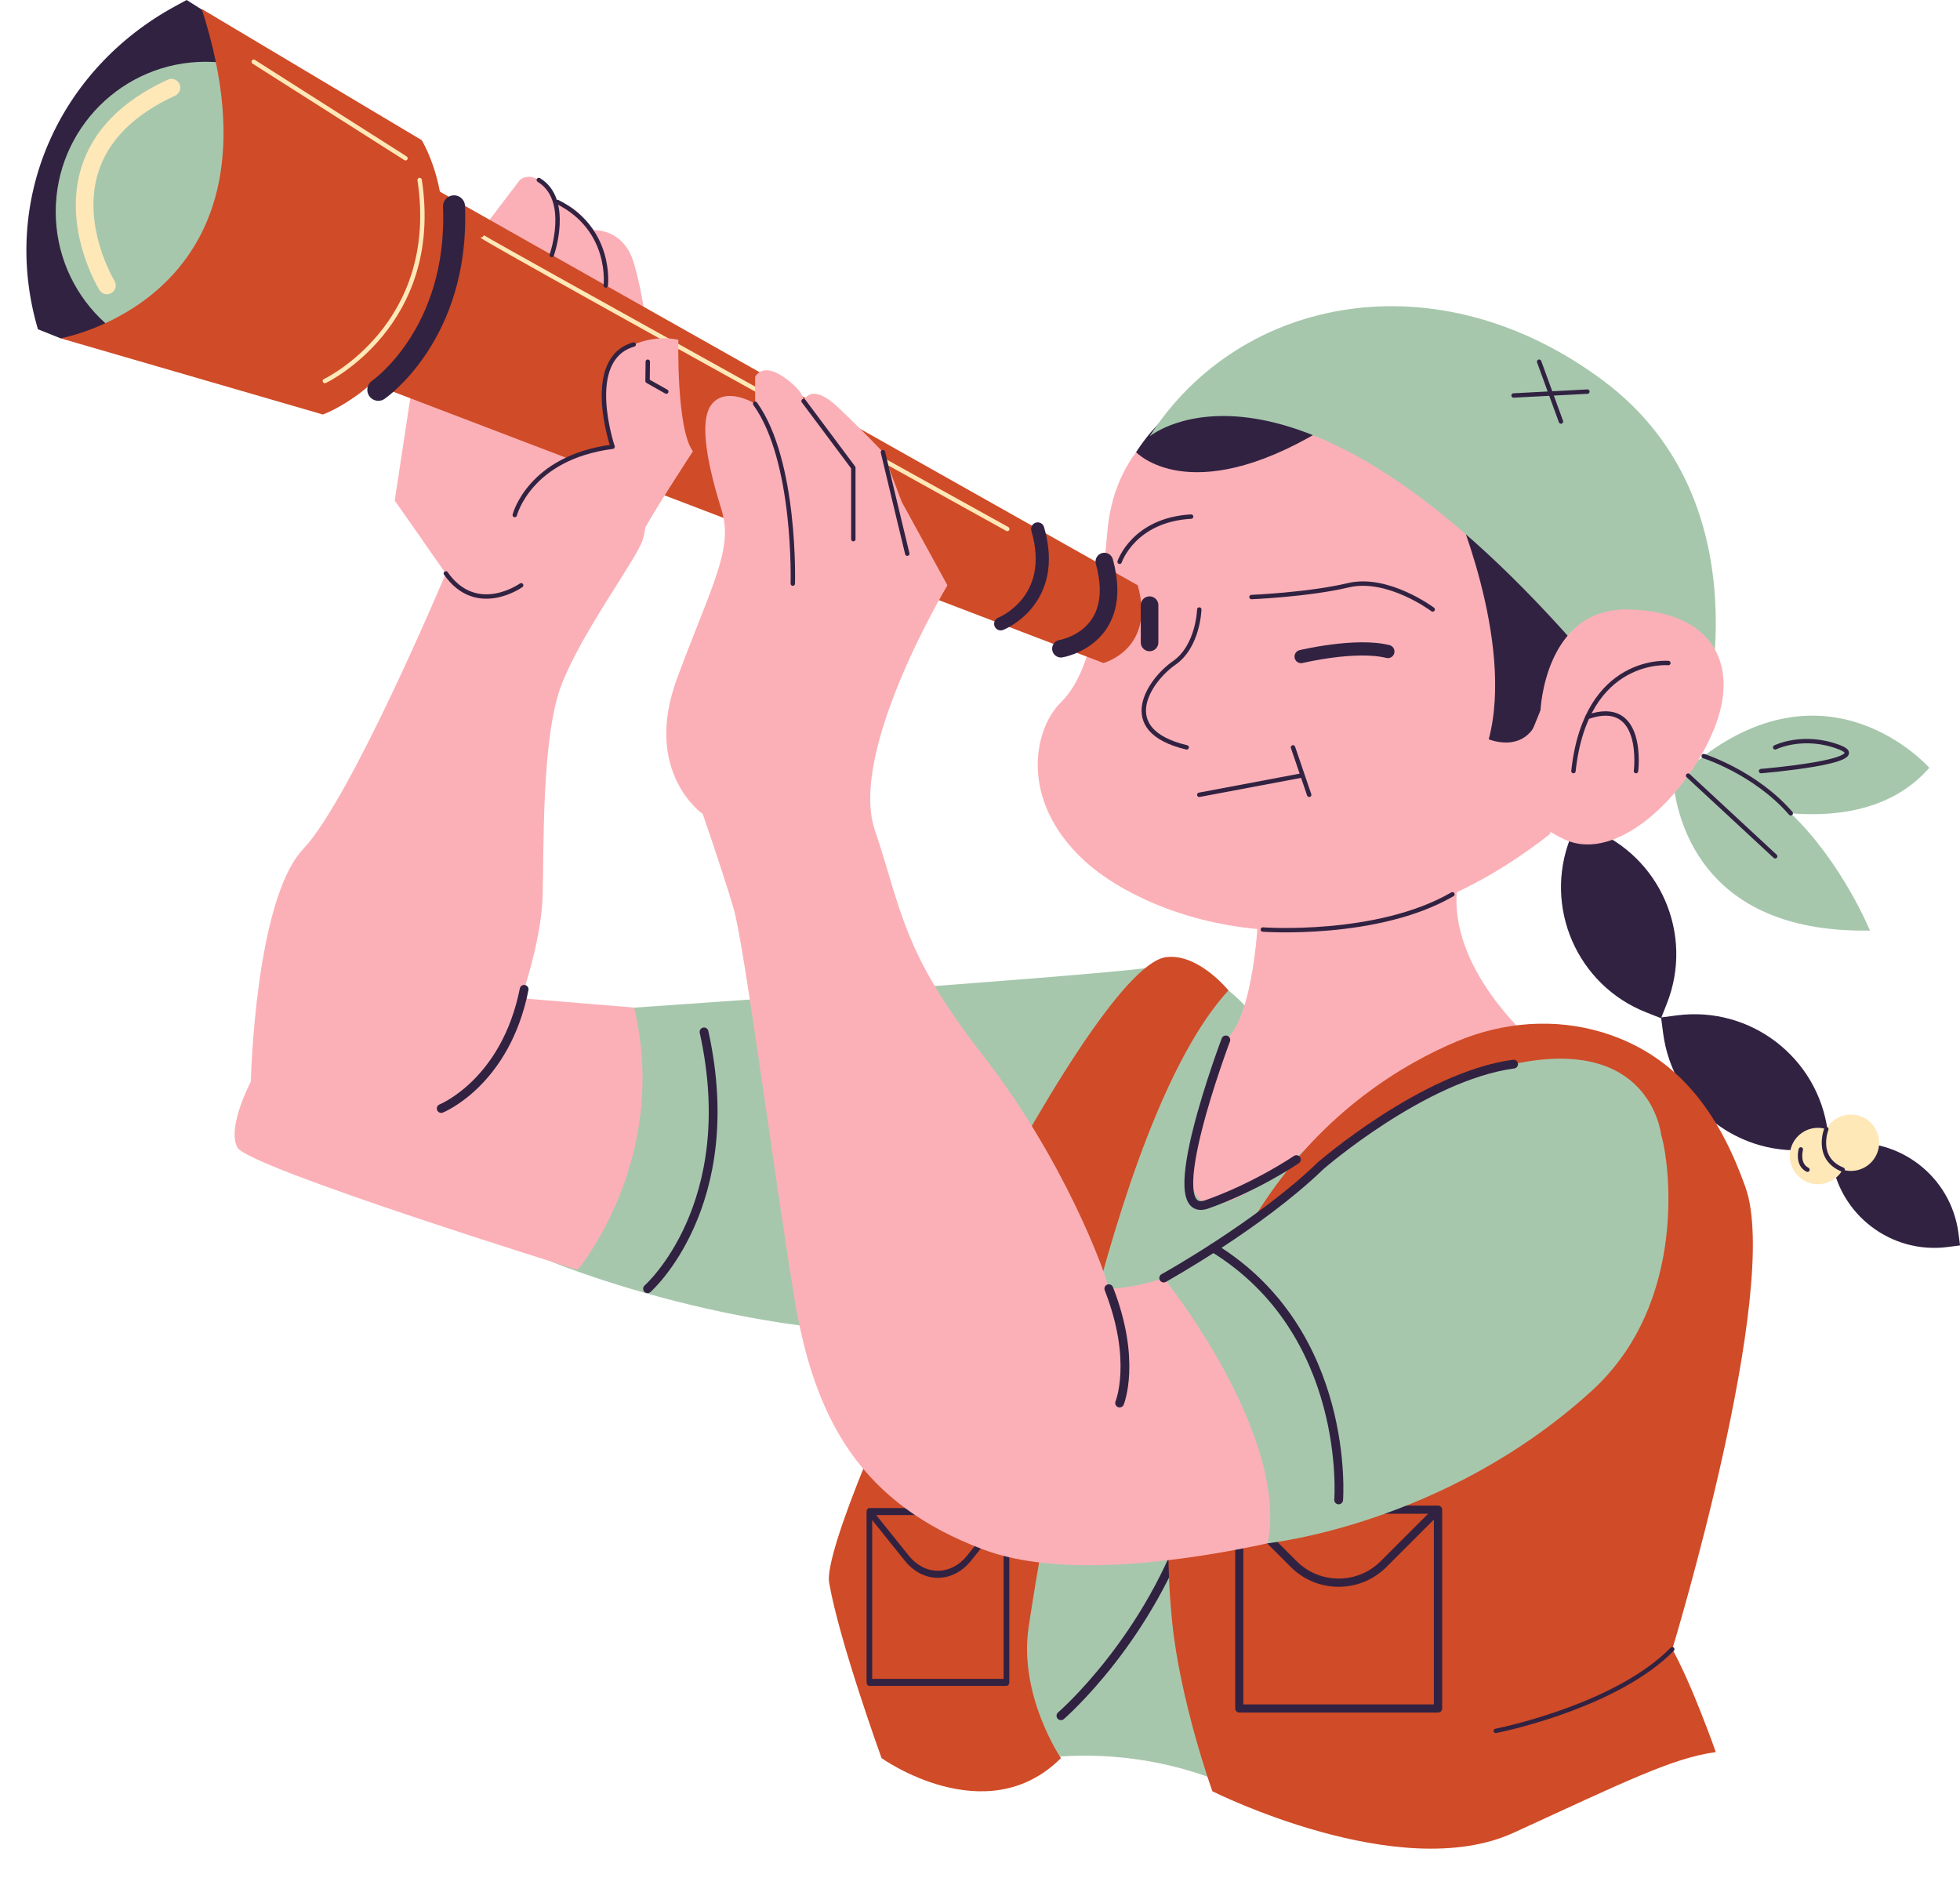 <?xml version="1.0" encoding="UTF-8"?><svg xmlns="http://www.w3.org/2000/svg" xmlns:xlink="http://www.w3.org/1999/xlink" height="428.5" preserveAspectRatio="xMidYMid meet" version="1.0" viewBox="-6.0 0.0 445.6 428.5" width="445.6" zoomAndPan="magnify"><g id="change1_1"><path d="M371.64,231.46l-3.37-1.33c-15.71-6.18-23.44-23.93-17.25-39.64l1.33-3.37,3.37,1.33c15.71,6.18,23.44,23.93,17.25,39.64l-1.33,3.37Zm37.88,25.69c-2.19-16.74-17.54-28.53-34.28-26.34l-3.6,.47,.47,3.6c2.19,16.74,17.54,28.53,34.28,26.34l3.6-.47-.47-3.6Zm29.73,23.17c-1.69-12.93-13.55-22.04-26.48-20.35l-2.78,.36,.36,2.78c1.69,12.93,13.55,22.04,26.48,20.35l2.78-.36-.36-2.78Z" fill="#312242"/></g><g id="change2_1"><path d="M343.31,116.23l15.29,34.24-12.23,39.13c-45.86,36.08-90.8,19.87-105.78,6.11s-11.62-29.96-5.38-36.08,8.75-18.65,10.58-39.13,17.73-27.21,17.73-27.21c33.63-14.68,79.8,22.93,79.8,22.93Z" fill="#fbb0b7"/></g><g id="change3_1"><path d="M324.2,227.21l27.52,14.22-2.84,101.81s-50.81,71.08-80.62,60.54-55.49,0-55.49,0c0,0-4.13,0-7.34-51.82s65.58-92.19,65.58-92.19l53.2-32.55Z" fill="#a7c7ad"/></g><path d="M235.2,390.02s20.32-17.5,29.59-46.32" fill="none" stroke="#312242" stroke-linecap="round" stroke-miterlimit="10" stroke-width="2"/><g id="change3_2"><path d="M229.92,300.59c-52.54,10.24-110.48-13.77-110.48-13.77l18.72-57.77s100.28-6.88,117.19-9.07,25.74,14.09,25.74,14.09c0,0,1.37,56.29-51.18,66.53Z" fill="#a7c7ad"/></g><g id="change4_1"><path d="M227.86,369.84c-2.33,15.59,7.34,29.81,7.34,29.81-17,16.97-40.78,0-40.78,0,0,0-9.63-26.6-11.92-39.9s58.24-139.77,76.59-142.17c7.33-.96,14.19,7.55,14.19,7.55-27.54,30.02-43.08,129.11-45.42,144.71Z" fill="#d04b27"/></g><g id="change2_2"><path d="M282.17,201.53l43.41-1.53c-3.67,18.65,15.9,35.77,15.9,35.77,0,0-8.25-10.7-51.67,26.29s-17.12-25.68-17.12-25.68c6.42-5.5,7.34-27.82,7.34-27.82l2.14-7.03Z" fill="#fbb0b7"/></g><g id="change4_2"><path d="M390.82,269.86c8.29,23.13-16.63,105.02-16.63,105.02,4.58,8.25,9.89,23.39,9.89,23.39-9.83,1.38-19.98,6.42-45.97,18.34s-68.48-9.43-68.48-9.43c0,0-7.34-20.38-9.17-38.73s-2.75-59.16,20.64-94.71c14-21.28,31.98-31.92,44.15-37.03,10.51-4.42,22.26-5.34,33.16-2.01,18.63,5.69,27.21,20.66,32.41,35.15Z" fill="#d04b27"/></g><g id="change3_3"><path d="M401.12,184.88c11.64,11.11,18.01,26.65,18.01,26.65-36.89,.66-43.53-23.54-44.7-33.41-.16-.07-.25-.11-.25-.11,.07-.07,.14-.13,.21-.2-.26-2.34-.21-3.8-.21-3.8,1.54-.15,3.04-.16,4.51-.07,30.91-25.68,53.93,.6,53.93,.6-8.21,9.38-20.39,11.23-31.51,10.34Z" fill="#a7c7ad"/></g><g id="change1_2"><path d="M358.6,122.19l9.17,30.73s-21.15-1.99-23.54,8.56-11.77,6.57-11.77,6.57c5.96-22.47-8.25-54.57-8.25-54.57l34.39,8.71Z" fill="#312242"/></g><g id="change1_3"><path d="M294.26,97.89c-29.94,17.89-41.97,4.89-41.97,4.89,17.97-27.67,41.97-4.89,41.97-4.89Z" fill="#312242"/></g><g id="change3_4"><path d="M358.6,86.61c37.61,28.16,22.47,78.64,22.47,78.64l-28.89-18.75c-65.12-73.83-96.83-47.29-96.83-47.29,20.57-32.15,65.64-40.76,103.25-12.6Z" fill="#a7c7ad"/></g><g id="change2_3"><path d="M344.23,161.48s.92-23.24,19.87-22.93,25.68,12.23,19.57,27.21-22.01,30.57-33.94,25.07-11.62-14.37-11.62-14.37l6.11-14.98Z" fill="#fbb0b7"/></g><g id="change2_4"><path d="M141.22,106.31s.38,12.04-1.14,16.52-13.84,20.92-18.43,32.84-3.97,37.61-4.28,48-4.89,23.24-4.89,23.24l25.68,2.13c8.25,34.55-12.84,59.62-12.84,59.62,0,0-74.9-23.24-77.35-27.82s3.06-14.98,3.06-14.98c0,0,.92-41.27,11.92-52.89s32.41-62.63,32.41-62.63l-5.27-7.51,51.13-16.52Z" fill="#fbb0b7"/></g><g id="change2_5"><path d="M95.36,130.34l-11.62-16.55,6.73-44.33,21.71-28.54s3.67-3.56,8.56,5c0,0,4.59,.31,7.64,6.42,0,0,7.34-.92,9.78,7.64s3.06,16.82,3.06,16.82c0,0-29.35,44.33-26.9,56.25l-18.96-2.71Z" fill="#fbb0b7"/></g><g id="change1_4"><path d="M321.8,342.83h0c-.09-.24-.28-.43-.51-.52h-.01c-.11-.05-.22-.07-.34-.07h-45.19c-.12,0-.24,.02-.34,.07h-.01c-.23,.1-.41,.28-.51,.51h0c-.04,.12-.07,.23-.07,.35v45.19c0,.52,.42,.93,.93,.93h45.19c.52,0,.93-.42,.93-.93v-45.19c0-.12-.02-.23-.07-.34Zm-3.12,1.27l-10.76,10.76c-2.56,2.56-5.96,3.97-9.58,3.97s-7.02-1.41-9.58-3.97l-10.76-10.76h40.69Zm-42.01,43.33v-42.01l10.76,10.76c2.91,2.91,6.78,4.52,10.9,4.52s7.99-1.6,10.9-4.52l10.76-10.76v42.01h-43.33Z" fill="#312242"/></g><g id="change1_5"><path d="M223.41,343.31h0c-.07-.21-.19-.37-.35-.45h0c-.07-.04-.15-.06-.24-.06h-31.17c-.08,0-.16,.02-.24,.06h0c-.16,.08-.29,.24-.35,.44h0c-.03,.1-.05,.2-.05,.3v38.83c0,.44,.29,.8,.64,.8h31.17c.36,0,.64-.36,.64-.8v-38.83c0-.1-.02-.2-.05-.29Zm-2.15,1.09l-7.42,9.24c-1.77,2.2-4.11,3.41-6.61,3.41s-4.84-1.21-6.61-3.41l-7.42-9.24h28.06Zm-28.97,37.23v-36.09l7.42,9.24c2.01,2.5,4.68,3.88,7.52,3.88s5.51-1.38,7.52-3.88l7.42-9.24v36.09h-29.88Z" fill="#312242"/></g><g id="change4_3"><path d="M67.85,86.61s22.93-45.13,21.55-45.7,163.26,92.13,163.26,92.13c4.13,14.52-7.8,17.67-7.8,17.67L77.02,86.61h-9.17Z" fill="#d04b27"/></g><g id="change5_1"><path d="M223,120.74c-.08,0-.17-.02-.24-.06C103.36,54.51,103.31,54.27,103.24,53.97l.49-.1,.31-.39c1.77,1.25,118.02,65.68,119.2,66.33,.24,.13,.33,.44,.2,.68-.09,.17-.26,.26-.44,.26Z" fill="#ffe8b8"/></g><g id="change2_6"><path d="M110.04,130.34s-.31-26.64,23.24-28.78c0,0-5.35-16.74,1.53-21.44s13.41-2.87,13.41-2.87c0,0-.46,20.29,3.32,25.34,0,0-10.55,16.05-12.27,20.06s-11.12,13.07-11.12,13.07l-18.11-5.38Z" fill="#fbb0b7"/></g><g id="change2_7"><path d="M153.76,185.02s-13.76-9.48-5.81-30.88,12.84-29.35,10.09-38.22-5.5-20.18-2.14-24.15,9.78,0,9.78,0v-6.11s1.53-3.36,6.42,0,4.59,5.5,4.59,5.5c0,0,1.53-4.59,7.95,1.53s10.09,10.09,10.09,10.09l4.28,11.31,10.39,18.96s-22.62,37.61-16.51,55.64,6.11,27.52,24.46,51.06,27.82,48.92,28.74,53.2c0,0,6.73,0,14.98-3.36s15.29-8.25,15.29-8.25c0,0,32.71,44.03,22.01,65.43,0,0-52.89,15.9-80.71,5.5s-38.52-29.35-43.11-57.48-11.31-79.86-13.76-88.24-7.03-21.52-7.03-21.52Z" fill="#fbb0b7"/></g><g id="change3_5"><path d="M355.85,316.18c-33.48,30.5-73.65,34.62-73.65,34.62,4.89-24.92-23.63-60.29-23.63-60.29l26.66-16.77s21.67-25.18,52.89-31.86,33.53,16.05,33.53,16.05c1.85,5.83,6.35,38.08-15.79,58.24Z" fill="#a7c7ad"/></g><g id="change1_6"><path d="M2.62,74.84C-6.03,45.5,7.34,15.78,33.89,1.38l2.54-1.38,12.06,7.59,25.32,51.11-36.03,21.66-30.01-3.46" fill="#312242"/></g><g id="change3_6"><path d="M74.85,48.13c0,18.83-15.26,34.09-34.09,34.09S6.67,66.96,6.67,48.13,21.93,14.04,40.76,14.04s34.09,15.26,34.09,34.09Z" fill="#a7c7ad"/></g><g id="change4_4"><path d="M7.77,76.9S60.97,67.62,39.87,2.04l49.99,29.81s9.76,15.56,1.67,36.21-24.14,26.16-24.14,26.16L7.77,76.9Z" fill="#d04b27"/></g><path d="M278.52,135.72s12.99-.54,22-2.68,19.2,5.5,19.2,5.5" fill="none" stroke="#312242" stroke-linecap="round" stroke-miterlimit="10"/><path d="M248.54,127.7s3.18-9.53,16.26-10.27" fill="none" stroke="#312242" stroke-linecap="round" stroke-miterlimit="10"/><path d="M266.65,138.55s-.23,8.37-5.73,12.17-13.53,15.27,2.87,19.17" fill="none" stroke="#312242" stroke-linecap="round" stroke-miterlimit="10"/><path d="M266.65 180.67L289.81 176.31" fill="none" stroke="#312242" stroke-linecap="round" stroke-miterlimit="10"/><path d="M287.96 169.89L291.64 180.67" fill="none" stroke="#312242" stroke-linecap="round" stroke-miterlimit="10"/><path d="M289.8,149.25s12.39-2.98,19.73-1.15" fill="none" stroke="#312242" stroke-linecap="round" stroke-miterlimit="10" stroke-width="3"/><path d="M255.35 137.56L255.35 146.04" fill="none" stroke="#312242" stroke-linecap="round" stroke-miterlimit="10" stroke-width="4"/><path d="M373.3,150.72s-18.75-1.7-21.58,24.56" fill="none" stroke="#312242" stroke-linecap="round" stroke-miterlimit="10"/><path d="M365.94,175.28s2.13-16.93-11.04-12.29" fill="none" stroke="#312242" stroke-linecap="round" stroke-miterlimit="10"/><path d="M281.1,211.3s26.02,1.88,43.1-8.01" fill="none" stroke="#312242" stroke-linecap="round" stroke-miterlimit="10"/><path d="M377.79 176.31L397.58 194.65" fill="none" stroke="#312242" stroke-linecap="round" stroke-miterlimit="10"/><path d="M394.37,175.28s26.14-2.18,17.89-5.39-14.68,0-14.68,0" fill="none" stroke="#312242" stroke-linecap="round" stroke-miterlimit="10"/><path d="M381.33,171.87s11.73,3.71,19.79,13.01" fill="none" stroke="#312242" stroke-linecap="round" stroke-miterlimit="10"/><path d="M343.92 82.22L348.88 95.82" fill="none" stroke="#312242" stroke-linecap="round" stroke-miterlimit="10"/><path d="M338.11 89.9L354.89 89.02" fill="none" stroke="#312242" stroke-linecap="round" stroke-miterlimit="10"/><path d="M258.56,290.52s21.81-12.1,35.7-25.55c0,0,23.37-20.33,43.85-23.08" fill="none" stroke="#312242" stroke-linecap="round" stroke-miterlimit="10" stroke-width="2"/><path d="M174.24,132.67s.83-27.87-8.56-40.9" fill="none" stroke="#312242" stroke-linecap="round" stroke-miterlimit="10"/><path d="M188,122.56v-16.25l-11.31-15.15" fill="none" stroke="#312242" stroke-linecap="round" stroke-linejoin="round"/><path d="M200.27,125.86s-3.4-14.06-5.54-23.08" fill="none" stroke="#312242" stroke-linecap="round" stroke-linejoin="round"/><path d="M111.03,117.07s3.29-13.07,22.24-15.52c0,0-6.77-19.92,4.8-23.24" fill="none" stroke="#312242" stroke-linecap="round" stroke-linejoin="round"/><path d="M112.48,133.05s-10.14,7.25-17.12-2.71" fill="none" stroke="#312242" stroke-linecap="round" stroke-linejoin="round"/><path d="M131.72,64.89s1.55-12.71-10.98-18.98" fill="none" stroke="#312242" stroke-linecap="round" stroke-linejoin="round"/><path d="M119.44,57.96s4.44-12.57-2.94-17.05" fill="none" stroke="#312242" stroke-linecap="round" stroke-linejoin="round"/><path d="M145.48 89.02L141.22 86.61 141.27 82.22" fill="none" stroke="#312242" stroke-linecap="round" stroke-linejoin="round"/><path d="M94.31,251.98s14.63-5.87,18.85-27.09" fill="none" stroke="#312242" stroke-linecap="round" stroke-linejoin="round" stroke-width="2"/><path d="M248.54,318.93s3.97-9.61-2.45-25.99" fill="none" stroke="#312242" stroke-linecap="round" stroke-linejoin="round" stroke-width="2"/><path d="M298.34,340.95s2.93-37.99-28.48-57.29" fill="none" stroke="#312242" stroke-linecap="round" stroke-miterlimit="10" stroke-width="2"/><path d="M141.22,292.95s21.55-18.96,12.84-58.39" fill="none" stroke="#312242" stroke-linecap="round" stroke-miterlimit="10" stroke-width="2"/><path d="M334.06,393.46c3.44-.69,27.97-6.19,40.12-18.57" fill="none" stroke="#312242" stroke-linecap="round" stroke-linejoin="round"/><path d="M80.01,88.61s18.37-12.6,17.21-41.71" fill="none" stroke="#312242" stroke-linecap="round" stroke-miterlimit="10" stroke-width="5"/><path d="M221.51,141.8s13.19-5.17,8.41-21.56" fill="none" stroke="#312242" stroke-linecap="round" stroke-miterlimit="10" stroke-width="3"/><path d="M235.2,147.46s14.66-2.38,9.87-19.81" fill="none" stroke="#312242" stroke-linecap="round" stroke-miterlimit="10" stroke-width="4"/><g id="change5_2"><path d="M18.32,66.89c-.67,0-1.33-.34-1.71-.95-.34-.56-8.37-13.86-4.16-27.72,2.59-8.53,9.22-15.3,19.7-20.11,1.01-.46,2.19-.02,2.65,.98,.46,1,.02,2.19-.98,2.65-9.39,4.31-15.3,10.24-17.54,17.63-3.69,12.15,3.66,24.34,3.74,24.46,.58,.94,.28,2.17-.66,2.75-.33,.2-.69,.3-1.04,.3Zm49.53,20.22c-.19,0-.37-.11-.45-.29-.12-.25,0-.55,.24-.66,.26-.12,26.2-12.58,21.27-45.17-.04-.27,.15-.53,.42-.57,.27-.04,.53,.15,.57,.42,5.04,33.35-21.57,46.1-21.84,46.23-.07,.03-.14,.05-.21,.05Zm18.34-50.64c-.09,0-.18-.03-.27-.08L51.41,14.46c-.23-.15-.3-.46-.15-.69,.15-.23,.46-.3,.69-.15l34.51,21.94c.23,.15,.3,.46,.15,.69-.1,.15-.26,.23-.42,.23Z" fill="#ffe8b8"/></g><g id="change5_3"><path d="M419.34,264.29c-1.74,1.74-4.23,2.27-6.42,1.59-1.09,1.97-3.19,3.31-5.61,3.31-3.54,0-6.41-2.87-6.41-6.41s2.87-6.41,6.41-6.41c.66,0,1.3,.1,1.9,.29,.28-.51,.64-1,1.07-1.43,2.5-2.5,6.56-2.5,9.06,0s2.5,6.56,0,9.06Z" fill="#ffe8b8"/></g><path d="M409.21,256.67s-2.65,6.61,3.71,9.21" fill="none" stroke="#312242" stroke-linecap="round" stroke-miterlimit="10"/><path d="M403.41,261.28s-.94,3.38,1.51,4.61" fill="none" stroke="#312242" stroke-linecap="round" stroke-miterlimit="10"/><path d="M272.69,236.39s-15.65,41.41-4.28,37.37,20.32-10.17,20.32-10.17" fill="none" stroke="#312242" stroke-linecap="round" stroke-miterlimit="10" stroke-width="2"/></svg>